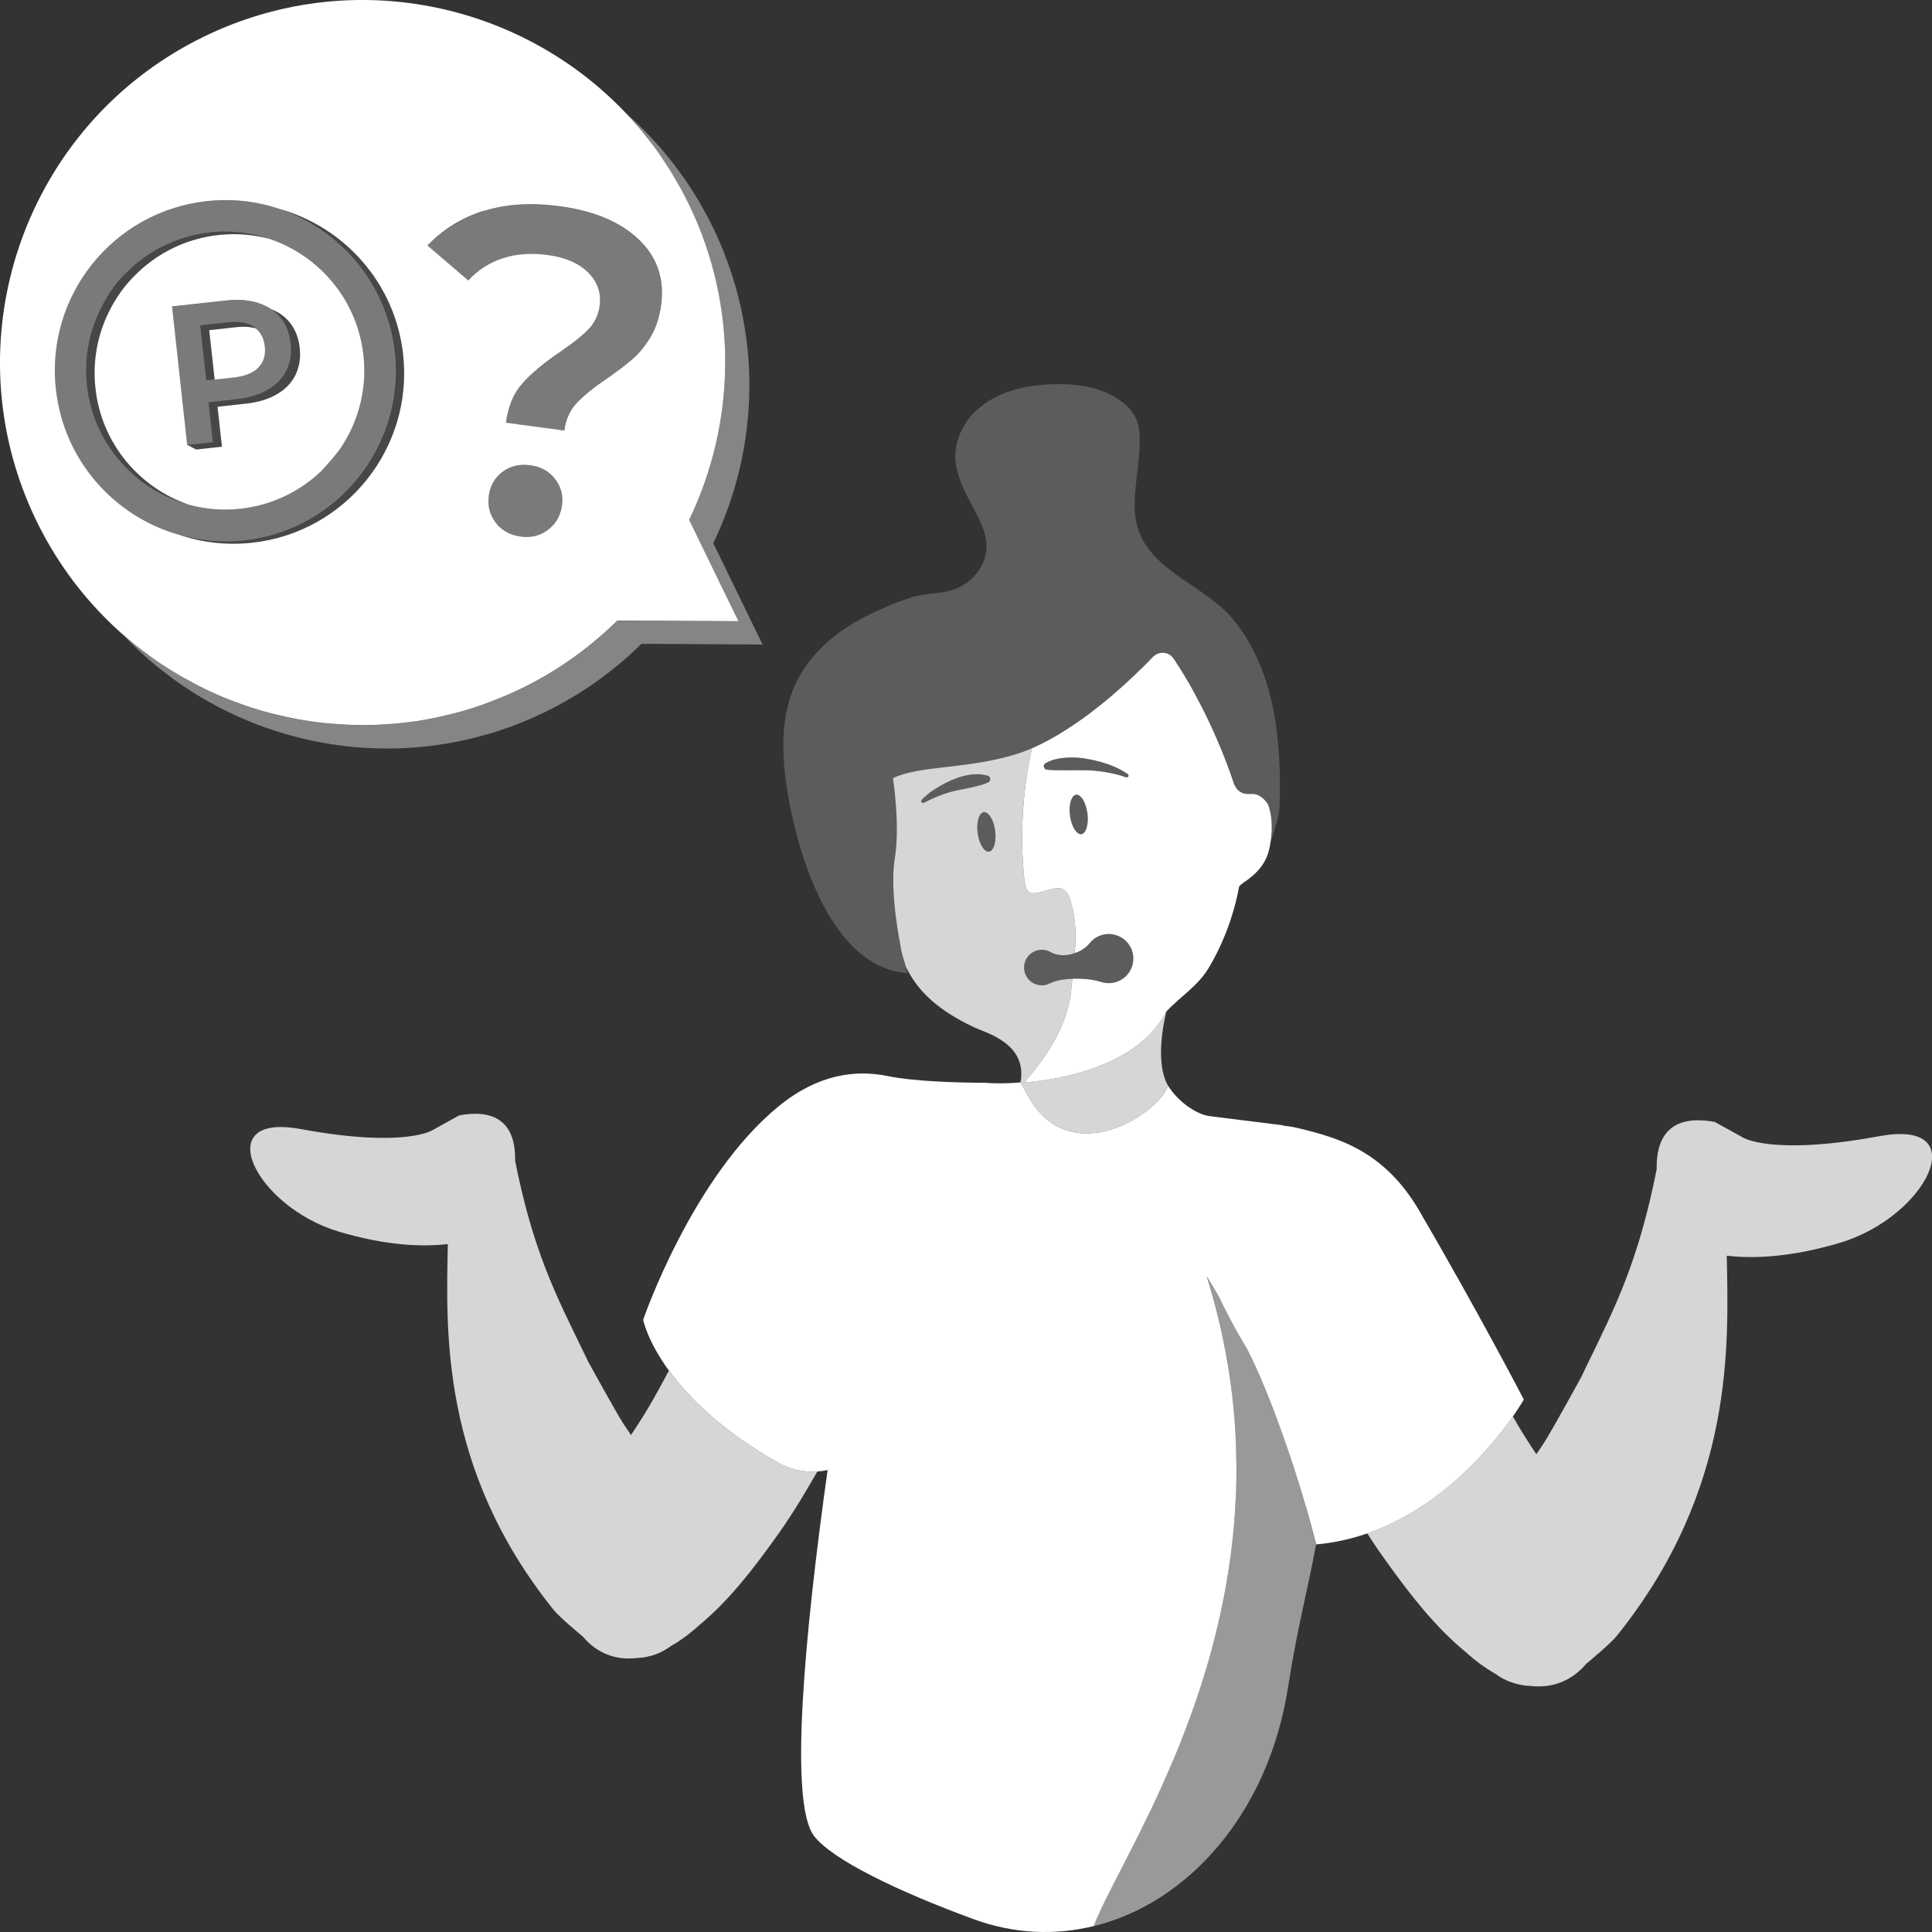 <svg viewBox="0 0 300 300" xmlns="http://www.w3.org/2000/svg"><rect x="0" y="0" width="300" height="300" fill="#333333" stroke="none"/><g fill="#fff"><path d="m 202.78 233.95 c -1.17 -4.03 -2.54 -8.24 -3.97 -12.18 -1.41 -3.89 -2.88 -7.51 -4.27 -10.46 -.25 -.54 -.51 -1.06 -.75 -1.55 -.06 -.1 -.12 -.2 -.18 -.3 -.86 -1.45 -1.69 -2.91 -2.48 -4.38 -.64 -1.2 -1.26 -2.41 -1.81 -3.62 -1.2 -2.09 -1.95 -3.28 -1.95 -3.28 1.21 3.88 2.16 7.68 2.87 11.42 .08 .44 .16 .88 .24 1.32 .05 .3 .11 .61 .16 .91 .02 .11 .03 .23 .05 .34 .22 1.37 .42 2.72 .58 4.07 .03 .22 .05 .43 .07 .64 .14 1.24 .26 2.47 .36 3.69 .01 .06 .01 .12 .01 .18 .1 1.37 .18 2.73 .22 4.07 .01 .15 .01 .3 .01 .45 .04 1.25 .05 2.49 .04 3.71 0 .26 -.01 .52 -.02 .78 -.03 1.8 -.1 3.57 -.22 5.32 -.02 .21 -.03 .42 -.05 .63 -.28 3.78 -.77 7.43 -1.41 10.96 -.01 .06 -.02 .12 -.03 .18 -.1 .56 -.21 1.12 -.32 1.67 -.02 .11 -.05 .21 -.07 .32 -.23 1.12 -.47 2.22 -.72 3.31 -.02 .08 -.04 .17 -.06 .25 -.54 2.3 -1.14 4.53 -1.79 6.7 -.01 .03 -.02 .05 -.02 .08 -.66 2.22 -1.37 4.37 -2.11 6.45 -.07 .21 -.15 .41 -.22 .62 -.12 .32 -.23 .64 -.35 .95 -.04 .12 -.09 .23 -.13 .35 -.15 .4 -.3 .79 -.45 1.19 -.02 .06 -.05 .12 -.07 .18 -.37 .95 -.74 1.89 -1.11 2.8 -.11 .27 -.22 .53 -.33 .79 -.09 .22 -.18 .45 -.28 .67 -.03 .08 -.07 .16 -.1 .24 -.17 .4 -.34 .79 -.5 1.19 -.01 .01 -.01 .02 -.02 .03 -.4 .93 -.8 1.83 -1.2 2.72 -.01 .03 -.03 .06 -.04 .09 -.39 .87 -.78 1.71 -1.17 2.54 -.1 .21 -.19 .41 -.29 .61 -.11 .22 -.21 .44 -.31 .66 -.56 1.17 -1.11 2.3 -1.66 3.39 -.04 .08 -.08 .16 -.12 .24 -3.09 6.19 -5.77 11 -7 14.21 14.72 -3.6 27.08 -17.57 30.16 -36.87 .05 -.29 .09 -.58 .14 -.87 1.49 -9.35 2.98 -14.52 4.24 -21.52 -.47 -1.88 -1 -3.85 -1.59 -5.87 z" opacity=".5"/><path d="m 236.62 217.32 s -.58 1.02 -1.7 2.63 c -3.25 4.63 -11.04 14.16 -22.62 18.16 -2.47 .85 -5.11 1.46 -7.93 1.71 -.47 -1.88 -1 -3.85 -1.59 -5.87 -1.17 -4.03 -2.54 -8.24 -3.97 -12.17 -1.4 -3.89 -2.87 -7.52 -4.26 -10.47 -.26 -.54 -.51 -1.06 -.76 -1.55 -.06 -.1 -.11 -.2 -.17 -.3 -.86 -1.45 -1.7 -2.91 -2.48 -4.38 -.64 -1.2 -1.26 -2.41 -1.81 -3.62 -.6 -1.04 -1.09 -1.86 -1.43 -2.42 s -.53 -.86 -.53 -.86 c 1.22 3.88 2.16 7.68 2.87 11.42 .09 .44 .16 .88 .24 1.32 .05 .3 .11 .6 .16 .91 .02 .11 .04 .22 .06 .33 .22 1.37 .41 2.73 .58 4.07 .02 .22 .04 .43 .07 .64 .14 1.24 .26 2.47 .36 3.69 0 .06 0 .12 .01 .18 .1 1.37 .17 2.73 .22 4.07 0 .16 .01 .31 .01 .46 .04 1.25 .05 2.49 .04 3.71 0 .26 -.01 .52 -.01 .78 -.03 1.79 -.11 3.57 -.23 5.32 -.01 .21 -.03 .42 -.05 .63 -.28 3.77 -.77 7.43 -1.41 10.96 l -.03 .18 c -.1 .56 -.21 1.12 -.32 1.67 -.02 .11 -.04 .21 -.07 .32 -.22 1.11 -.46 2.22 -.72 3.31 -.02 .08 -.04 .16 -.06 .24 -.54 2.3 -1.14 4.54 -1.78 6.71 -.01 .02 -.02 .05 -.03 .08 -.66 2.21 -1.37 4.37 -2.11 6.45 -.08 .2 -.15 .4 -.22 .61 -.12 .32 -.23 .64 -.35 .95 -.04 .12 -.09 .23 -.13 .35 -.15 .4 -.3 .8 -.45 1.19 -.02 .06 -.05 .12 -.07 .18 -.36 .95 -.73 1.89 -1.11 2.8 -.11 .27 -.22 .53 -.32 .79 -.1 .22 -.19 .45 -.28 .67 -.03 .08 -.07 .15 -.1 .23 -.17 .4 -.34 .8 -.51 1.19 0 .01 -.01 .02 -.01 .03 -.4 .93 -.8 1.84 -1.2 2.72 -.01 .03 -.03 .06 -.04 .09 -.39 .87 -.78 1.72 -1.17 2.54 -.1 .21 -.2 .41 -.29 .62 -.11 .22 -.21 .44 -.32 .66 -.56 1.17 -1.11 2.29 -1.65 3.38 l -.12 .24 c -3.09 6.18 -5.77 11 -7 14.21 -5.99 1.47 -12.36 1.23 -18.67 -1.08 -11.81 -4.33 -21.99 -9.27 -24.76 -12.92 -3.9 -5.13 -1.5 -31.01 2.11 -56.81 -.51 .11 -1.02 .18 -1.52 .22 -.26 .02 -.52 .03 -.78 .03 h -.01 c -.71 .01 -1.42 -.06 -2.13 -.2 -.08 -.02 -.17 -.03 -.25 -.05 -.16 -.03 -.32 -.08 -.48 -.12 -.15 -.04 -.29 -.08 -.43 -.13 -.14 -.04 -.27 -.09 -.41 -.14 -.18 -.07 -.36 -.14 -.54 -.22 -.11 -.04 -.22 -.09 -.32 -.13 -.29 -.14 -.58 -.28 -.87 -.45 -.57 -.32 -1.12 -.64 -1.66 -.96 -.16 -.1 -.32 -.2 -.48 -.3 -.36 -.22 -.73 -.44 -1.08 -.67 -.19 -.12 -.38 -.25 -.57 -.37 -.31 -.2 -.61 -.4 -.9 -.59 -.21 -.14 -.4 -.28 -.6 -.41 -.27 -.19 -.54 -.37 -.8 -.56 -.19 -.14 -.38 -.28 -.58 -.42 -.24 -.18 -.49 -.36 -.73 -.54 -.19 -.15 -.37 -.29 -.56 -.43 -.23 -.18 -.45 -.36 -.67 -.53 -.18 -.15 -.36 -.29 -.54 -.44 -.21 -.17 -.42 -.34 -.62 -.51 -.17 -.15 -.34 -.29 -.51 -.44 -.19 -.17 -.39 -.34 -.58 -.51 -.16 -.14 -.32 -.29 -.47 -.43 -.19 -.17 -.36 -.33 -.54 -.5 -.15 -.14 -.3 -.29 -.45 -.43 -.17 -.16 -.33 -.33 -.5 -.49 -.14 -.14 -.28 -.28 -.41 -.42 -.16 -.16 -.31 -.33 -.46 -.49 -.13 -.13 -.26 -.27 -.39 -.41 -.15 -.16 -.29 -.32 -.43 -.48 -.12 -.13 -.24 -.26 -.35 -.39 -.14 -.17 -.28 -.33 -.41 -.49 -.11 -.12 -.21 -.25 -.32 -.37 -.13 -.17 -.27 -.34 -.4 -.51 -.08 -.1 -.17 -.22 -.26 -.32 -.19 -.25 -.38 -.5 -.56 -.75 -.01 -.01 -.02 -.03 -.04 -.05 -3.4 -4.66 -4.03 -7.94 -4.03 -7.94 s 7.59 -22.17 21.03 -33.14 c 6.11 -4.99 11.91 -5.74 17.05 -4.68 3.62 .75 9.97 1.01 14.88 1.02 1.59 .12 3.5 .15 5.64 -.06 l .15 .25 .38 .64 c 1.26 2.74 2.87 4.54 4.63 5.64 7.07 4.37 16.72 -2.59 17.74 -6.01 1.62 2.56 4.52 4.53 6.59 4.74 l 11.31 1.41 .02 .06 c .74 .07 1.48 .18 2.22 .36 6.22 1.5 13.42 3.47 18.92 12.92 9.35 16.06 16.19 29.24 16.19 29.24 z"/><path d="m 126.21 228.52 h -.02 c -.71 .01 -1.42 -.06 -2.13 -.2 -.08 -.02 -.17 -.03 -.25 -.05 -.16 -.04 -.32 -.08 -.48 -.13 -.14 -.04 -.29 -.08 -.43 -.13 -.14 -.04 -.27 -.09 -.41 -.14 -.18 -.07 -.36 -.14 -.55 -.22 -.11 -.05 -.21 -.09 -.32 -.14 -.29 -.14 -.58 -.28 -.87 -.44 -.57 -.32 -1.12 -.64 -1.65 -.96 -.17 -.1 -.32 -.2 -.49 -.3 -.36 -.22 -.73 -.44 -1.08 -.67 -.2 -.13 -.38 -.25 -.58 -.38 -.3 -.2 -.61 -.39 -.9 -.59 -.2 -.14 -.4 -.27 -.59 -.41 -.27 -.19 -.54 -.37 -.8 -.56 -.2 -.14 -.39 -.28 -.58 -.42 -.25 -.18 -.5 -.36 -.74 -.54 -.19 -.14 -.37 -.28 -.56 -.43 -.23 -.18 -.45 -.35 -.67 -.53 -.18 -.15 -.36 -.29 -.54 -.44 -.21 -.17 -.42 -.35 -.62 -.52 -.17 -.14 -.34 -.29 -.51 -.43 -.2 -.17 -.39 -.34 -.58 -.51 -.16 -.14 -.32 -.29 -.48 -.43 -.18 -.17 -.36 -.34 -.54 -.5 -.15 -.14 -.3 -.28 -.44 -.43 -.17 -.17 -.34 -.33 -.5 -.5 -.14 -.14 -.28 -.28 -.42 -.42 -.16 -.16 -.31 -.33 -.46 -.49 -.13 -.14 -.26 -.27 -.38 -.41 -.15 -.16 -.29 -.32 -.44 -.48 -.12 -.13 -.24 -.26 -.35 -.39 -.14 -.16 -.27 -.32 -.41 -.48 -.11 -.13 -.21 -.25 -.32 -.38 -.14 -.17 -.27 -.34 -.4 -.5 -.09 -.11 -.18 -.22 -.26 -.33 -.19 -.25 -.38 -.5 -.56 -.74 -.01 -.02 -.03 -.03 -.04 -.05 l -.82 1.53 c -.98 1.8 -1.97 3.61 -3.05 5.34 -.65 1.05 -1.32 2.09 -2.01 3.11 -.4 -.59 -.8 -1.17 -1.19 -1.77 -1.11 -1.71 -5.48 -9.67 -5.48 -9.67 l -.84 -1.74 c -4.26 -8.76 -7.75 -15.62 -10.48 -29.4 .12 -6.84 -4.14 -7.9 -8.69 -7.05 l -4.1 2.27 s -4.22 2.85 -20.51 -.15 c -14.29 -2.64 -7.05 12.06 5.93 15.93 7.27 2.17 12.87 2.39 16.92 1.93 -.25 13.2 -1.26 34.8 16.42 56.79 .93 1.16 4.08 3.77 4.56 4.17 2.03 2.43 4.95 3.75 8.43 3.31 .11 -.01 .22 0 .33 -.01 1.8 -.15 3.45 -.77 4.9 -1.84 1.41 -.8 2.86 -1.85 4.36 -3.21 4.49 -3.69 8.29 -8.56 11.86 -13.56 1.81 -2.48 3.47 -5.11 5.05 -7.81 .52 -.87 1 -1.71 1.48 -2.54 -.26 .02 -.52 .03 -.78 .04 z" opacity=".8"/><path d="m 291.86 176.42 c -16.93 3.12 -21.32 .16 -21.32 .16 l -4.26 -2.36 c -4.72 -.89 -9.16 .21 -9.03 7.33 -2.83 14.33 -6.46 21.46 -10.89 30.56 l -.87 1.81 s -4.54 8.27 -5.69 10.05 c -.4 .63 -.82 1.23 -1.24 1.84 -.71 -1.07 -1.41 -2.14 -2.09 -3.24 -.54 -.86 -1.05 -1.74 -1.55 -2.63 -3.24 4.64 -11.04 14.16 -22.61 18.16 .94 1.48 1.91 2.93 2.94 4.33 3.71 5.2 7.66 10.26 12.33 14.09 1.55 1.41 3.07 2.5 4.53 3.33 1.5 1.12 3.23 1.76 5.1 1.92 .12 .01 .23 0 .34 .01 3.62 .46 6.66 -.91 8.77 -3.44 .5 -.41 3.77 -3.13 4.74 -4.33 18.37 -22.85 17.33 -45.3 17.07 -59.02 4.21 .48 10.03 .24 17.58 -2.01 13.5 -4.03 21.02 -19.3 6.17 -16.56 z" opacity=".8"/><path d="m 84.69 110.53 c 5.68 -2.76 10.66 -6.36 14.92 -10.56 l 18.8 .11 -7.65 -15.73 c 7.2 -14.97 7.76 -32.96 -.07 -49.06 -3.41 -7.01 -8.09 -13 -13.62 -17.82 .03 .03 .06 .06 .08 .09 .22 .24 .44 .48 .66 .72 .34 .38 .68 .75 1.02 1.14 .23 .27 .46 .54 .69 .81 .34 .4 .67 .82 .99 1.23 .19 .24 .39 .49 .58 .73 .49 .65 .97 1.3 1.44 1.97 .12 .17 .23 .35 .35 .53 .36 .54 .72 1.08 1.07 1.64 .16 .25 .31 .5 .46 .75 .32 .52 .62 1.05 .92 1.58 .13 .24 .27 .47 .4 .71 .42 .76 .82 1.54 1.2 2.32 7.83 16.1 7.28 34.09 .07 49.06 l 7.65 15.73 -18.8 -.11 c -4.26 4.2 -9.24 7.8 -14.92 10.56 -.79 .38 -1.58 .74 -2.37 1.08 -.24 .1 -.47 .2 -.71 .3 -.59 .25 -1.18 .48 -1.78 .7 -.24 .09 -.47 .18 -.71 .27 -.8 .29 -1.61 .57 -2.42 .82 -.01 0 -.02 .01 -.03 .01 -.8 .25 -1.6 .47 -2.41 .68 -.24 .06 -.49 .12 -.73 .18 -.6 .15 -1.21 .29 -1.81 .42 -.24 .05 -.49 .11 -.73 .15 -.82 .16 -1.63 .31 -2.45 .44 -.02 0 -.05 .01 -.07 .01 -.8 .12 -1.59 .22 -2.39 .3 -.25 .03 -.5 .05 -.75 .07 -.6 .06 -1.21 .1 -1.81 .14 -.25 .02 -.49 .03 -.74 .04 -.82 .04 -1.63 .07 -2.45 .07 -.05 0 -.09 0 -.13 0 -.77 0 -1.55 -.02 -2.32 -.05 -.25 -.01 -.5 -.03 -.76 -.04 -.59 -.03 -1.19 -.07 -1.78 -.12 -.25 -.02 -.49 -.04 -.74 -.06 -.8 -.08 -1.6 -.17 -2.4 -.28 -.06 -.01 -.12 -.02 -.18 -.03 -.74 -.11 -1.48 -.23 -2.22 -.37 -.25 -.05 -.5 -.1 -.75 -.15 -.57 -.12 -1.15 -.24 -1.72 -.37 -.24 -.06 -.49 -.11 -.73 -.17 -.78 -.19 -1.55 -.4 -2.32 -.62 -.08 -.02 -.15 -.05 -.23 -.07 -.7 -.21 -1.39 -.43 -2.08 -.66 -.25 -.08 -.49 -.17 -.74 -.26 -.54 -.19 -1.08 -.39 -1.62 -.6 -.24 -.09 -.48 -.18 -.72 -.28 -.74 -.3 -1.47 -.61 -2.19 -.94 -.08 -.04 -.17 -.08 -.25 -.12 -.65 -.3 -1.3 -.61 -1.93 -.94 -.24 -.12 -.47 -.25 -.71 -.37 -.51 -.27 -1.01 -.54 -1.51 -.83 -.23 -.13 -.45 -.25 -.68 -.38 -.69 -.4 -1.37 -.81 -2.04 -1.25 -.09 -.06 -.18 -.12 -.27 -.18 -.59 -.39 -1.18 -.78 -1.76 -1.19 -.22 -.16 -.44 -.32 -.66 -.47 -.47 -.34 -.93 -.69 -1.38 -1.04 -.21 -.16 -.41 -.32 -.62 -.48 -.62 -.5 -1.24 -1 -1.84 -1.53 16.45 17.28 42.79 22.78 65.39 11.79 z" opacity=".4"/><path d="m 33.93 36.49 c -4.89 .54 -9.23 2.67 -12.53 5.83 -.1 .1 -.2 .19 -.3 .29 -.56 .54 -1.16 1.19 -1.77 1.96 -.64 .81 -1.16 1.6 -1.57 2.3 h -.04 c .01 .01 .02 .01 .02 .02 -2.33 3.9 -3.46 8.55 -2.92 13.4 .47 4.31 2.18 8.18 4.74 11.3 s 5.96 5.49 9.81 6.8 c 2.52 .68 5.21 .91 7.96 .61 4.8 -.53 9.07 -2.6 12.35 -5.66 s .01 -.01 .02 -.02 c .16 -.15 .31 -.29 .46 -.44 l -.02 -.02 c .83 -.88 2.57 -2.81 3.36 -4.24 2.34 -3.9 3.47 -8.56 2.94 -13.42 -.47 -4.31 -2.18 -8.18 -4.74 -11.3 s -5.96 -5.49 -9.81 -6.8 -.01 0 -.01 0 c -2.52 -.68 -5.2 -.91 -7.95 -.61 z m 6.19 10.57 c .74 .24 1.41 .56 2 .95 1.17 .47 2.13 1.15 2.87 2.06 .86 1.07 1.38 2.39 1.55 3.96 .17 1.56 -.05 2.95 -.66 4.19 s -1.57 2.24 -2.89 3 c -1.31 .77 -2.9 1.25 -4.77 1.45 l -4.44 .49 .68 6.2 -3.99 .44 -1.4 -.72 -2.35 -21.5 8.43 -.92 c 1.86 -.2 3.52 -.07 4.97 .39 z"/><path d="m 40.12 57.07 c .82 -.84 1.16 -1.94 1 -3.31 -.13 -1.22 -.62 -2.13 -1.41 -2.77 -.83 -.24 -1.8 -.32 -2.97 -.19 l -4.25 .47 .84 7.67 2.95 -.32 c 1.74 -.19 3.02 -.7 3.84 -1.54 z"/><path d="m 23.14 101.79 c .22 .16 .44 .32 .66 .47 .58 .41 1.16 .81 1.76 1.19 l .27 .18 c .67 .43 1.35 .84 2.04 1.25 .22 .13 .45 .26 .68 .38 .5 .28 1 .56 1.51 .83 .24 .12 .47 .25 .71 .37 .64 .33 1.28 .64 1.93 .94 .08 .04 .17 .08 .25 .12 .73 .33 1.46 .64 2.19 .94 .24 .1 .48 .19 .72 .28 .54 .21 1.08 .41 1.62 .6 .25 .09 .49 .18 .74 .26 .69 .23 1.38 .46 2.08 .66 .08 .02 .15 .05 .23 .07 .77 .22 1.54 .43 2.32 .62 .24 .06 .49 .12 .73 .17 .57 .13 1.14 .26 1.72 .37 l .75 .15 c .74 .14 1.48 .26 2.22 .37 l .18 .03 c .8 .11 1.6 .2 2.4 .28 .25 .02 .49 .04 .74 .06 .59 .05 1.18 .09 1.78 .12 .25 .01 .5 .03 .76 .04 .77 .03 1.54 .05 2.32 .05 h .13 c .81 0 1.63 -.03 2.45 -.07 .25 -.01 .49 -.03 .74 -.04 .6 -.04 1.21 -.08 1.81 -.14 .25 -.02 .5 -.05 .75 -.07 .8 -.09 1.6 -.18 2.39 -.3 .03 0 .05 -.01 .07 -.01 .82 -.13 1.64 -.27 2.45 -.44 .24 -.05 .49 -.1 .73 -.15 .6 -.13 1.21 -.27 1.81 -.42 .24 -.06 .49 -.12 .73 -.18 .8 -.21 1.61 -.43 2.41 -.68 .01 0 .02 -.01 .03 -.01 .81 -.25 1.62 -.53 2.42 -.82 .24 -.09 .47 -.18 .71 -.27 .6 -.22 1.19 -.46 1.78 -.7 .24 -.1 .47 -.2 .71 -.3 .8 -.34 1.59 -.7 2.37 -1.08 5.68 -2.76 10.66 -6.36 14.92 -10.56 l 18.8 .11 -7.65 -15.73 c 7.2 -14.97 7.76 -32.96 -.07 -49.06 -.38 -.79 -.79 -1.56 -1.2 -2.32 -.13 -.24 -.26 -.47 -.4 -.71 -.3 -.53 -.61 -1.06 -.92 -1.58 -.15 -.25 -.31 -.5 -.46 -.75 -.35 -.55 -.71 -1.1 -1.07 -1.64 -.12 -.17 -.23 -.35 -.35 -.53 -.47 -.67 -.95 -1.33 -1.44 -1.97 -.19 -.25 -.38 -.49 -.58 -.73 -.33 -.42 -.66 -.83 -.99 -1.23 -.23 -.27 -.45 -.54 -.69 -.81 -.33 -.39 -.67 -.76 -1.02 -1.14 -.22 -.24 -.44 -.49 -.66 -.72 -16.45 -17.33 -42.84 -22.87 -65.48 -11.86 -27.95 13.6 -39.6 47.29 -26 75.24 3.78 7.78 9.12 14.28 15.46 19.34 .2 .16 .41 .32 .62 .48 .46 .35 .92 .7 1.38 1.04 z m 64.11 -23.29 c -.21 1.57 -.92 2.82 -2.13 3.75 s -2.63 1.29 -4.25 1.07 c -1.67 -.22 -2.96 -.94 -3.89 -2.15 s -1.29 -2.61 -1.08 -4.18 .92 -2.81 2.13 -3.72 c 1.21 -.9 2.65 -1.25 4.32 -1.02 1.62 .22 2.9 .92 3.82 2.11 .93 1.19 1.3 2.57 1.09 4.14 z m -12.09 -45.75 c 3.44 -1.07 7.34 -1.31 11.73 -.73 5.33 .71 9.43 2.43 12.29 5.16 s 4.02 6.12 3.48 10.16 c -.26 1.95 -.81 3.62 -1.65 5.01 s -1.78 2.54 -2.82 3.44 -2.39 1.92 -4.04 3.06 c -2.03 1.38 -3.56 2.63 -4.61 3.75 s -1.68 2.54 -1.91 4.25 l -9.07 -1.21 c .34 -2.57 1.21 -4.62 2.6 -6.16 s 3.34 -3.16 5.84 -4.86 c 1.92 -1.3 3.37 -2.45 4.35 -3.46 s 1.57 -2.23 1.76 -3.66 c .27 -2 -.33 -3.73 -1.78 -5.18 -1.46 -1.45 -3.54 -2.36 -6.25 -2.72 -5.14 -.68 -9.27 .64 -12.37 3.95 l -6.33 -5.42 c 2.42 -2.54 5.35 -4.34 8.79 -5.41 z m -66.49 27.68 c -1.59 -14.53 8.91 -27.61 23.44 -29.2 3.91 -.43 7.71 .02 11.22 1.19 .01 0 .01 0 .01 .01 10.14 2.81 18.05 11.56 19.26 22.64 1.59 14.53 -8.91 27.61 -23.44 29.2 -3.91 .43 -7.71 -.02 -11.21 -1.19 .17 .05 .35 .09 .52 .14 .03 .01 .06 .02 .08 .02 .11 .03 .21 .05 .32 .08 -.11 -.03 -.22 -.05 -.32 -.08 -.03 -.01 -.06 -.01 -.08 -.02 -.18 -.04 -.35 -.09 -.52 -.14 -10.14 -2.81 -18.06 -11.55 -19.27 -22.65 z"/><path d="m 85.07 39.62 c 2.71 .36 4.8 1.27 6.25 2.72 s 2.05 3.18 1.78 5.18 c -.19 1.43 -.78 2.65 -1.76 3.66 s -2.43 2.16 -4.35 3.46 c -2.5 1.7 -4.45 3.32 -5.84 4.86 s -2.26 3.59 -2.6 6.16 l 9.07 1.21 c .23 -1.71 .86 -3.13 1.91 -4.25 s 2.58 -2.37 4.61 -3.75 c 1.65 -1.14 3 -2.16 4.04 -3.06 s 1.98 -2.05 2.82 -3.44 1.39 -3.06 1.65 -5.01 c .54 -4.05 -.62 -7.43 -3.48 -10.16 s -6.96 -4.45 -12.29 -5.16 c -4.38 -.58 -8.29 -.34 -11.73 .73 s -6.37 2.87 -8.79 5.41 l 6.33 5.42 c 3.11 -3.32 7.23 -4.64 12.37 -3.95 z" opacity=".35"/><path d="m 82.34 72.26 c -1.67 -.22 -3.1 .12 -4.32 1.02 -1.21 .91 -1.92 2.14 -2.13 3.72 -.21 1.57 .15 2.96 1.08 4.18 .93 1.21 2.23 1.93 3.89 2.15 1.62 .22 3.04 -.14 4.25 -1.07 s 1.93 -2.18 2.13 -3.75 c .21 -1.57 -.16 -2.95 -1.09 -4.14 s -2.21 -1.89 -3.82 -2.11 z" opacity=".35"/><path d="m 36.74 50.79 c 1.17 -.13 2.14 -.05 2.97 .19 -.1 -.08 -.18 -.17 -.29 -.24 -.98 -.64 -2.34 -.86 -4.08 -.67 l -4.25 .47 .93 8.54 1.31 -.14 -.84 -7.67 s 4.25 -.47 4.25 -.47 z" opacity=".1"/><path d="m 43.59 49.36 c .86 1.07 1.38 2.39 1.55 3.96 .17 1.56 -.05 2.95 -.66 4.19 s -1.57 2.24 -2.89 3 c -1.32 .77 -2.9 1.25 -4.77 1.45 l -4.44 .49 .68 6.2 -3.99 .44 1.4 .72 3.99 -.44 -.68 -6.2 4.44 -.49 c 1.86 -.2 3.45 -.69 4.77 -1.45 1.32 -.77 2.28 -1.77 2.89 -3 .61 -1.24 .83 -2.63 .66 -4.19 -.17 -1.58 -.69 -2.9 -1.55 -3.96 -.74 -.91 -1.71 -1.59 -2.87 -2.06 .56 .38 1.05 .82 1.47 1.34 z" opacity=".1"/><path d="m 45.14 53.32 c -.17 -1.58 -.69 -2.9 -1.55 -3.96 -.42 -.52 -.91 -.96 -1.47 -1.34 -.59 -.4 -1.25 -.72 -2 -.95 -1.45 -.46 -3.11 -.59 -4.97 -.39 l -8.43 .92 2.35 21.5 3.99 -.44 -.68 -6.2 4.44 -.49 c 1.86 -.2 3.45 -.69 4.77 -1.45 1.32 -.77 2.28 -1.77 2.89 -3 .61 -1.24 .83 -2.63 .66 -4.19 z m -13.12 5.75 l -.93 -8.54 4.25 -.47 c 1.74 -.19 3.1 .03 4.08 .67 .11 .07 .19 .16 .29 .24 .79 .64 1.27 1.55 1.41 2.77 .15 1.37 -.19 2.48 -1 3.31 -.82 .84 -2.1 1.35 -3.84 1.54 l -2.95 .32 -1.31 .14 z" opacity=".35"/><path d="m 44.18 32.71 c .02 .01 .03 .01 .05 .02 .57 .21 1.13 .44 1.68 .69 .01 0 .01 .01 .02 .01 .02 .01 .03 .01 .05 .02 .2 .09 .4 .2 .6 .3 .34 .17 .68 .33 1.01 .5 .02 .01 .05 .03 .07 .04 .35 .19 .69 .4 1.03 .61 .17 .1 .34 .19 .51 .3 .01 0 .01 .01 .02 .01 .02 .01 .04 .02 .05 .03 .11 .07 .22 .15 .33 .23 .38 .25 .77 .51 1.13 .78 .02 .02 .05 .04 .07 .05 .03 .02 .05 .04 .08 .06 .21 .16 .41 .31 .61 .47 0 0 .01 0 .01 .01 l .69 .57 .06 .06 c .13 .11 .26 .23 .38 .34 .08 .07 .16 .14 .24 .21 .01 .01 .03 .02 .04 .04 .01 .01 .01 .01 .02 .01 .1 .09 .19 .18 .28 .27 .12 .11 .24 .22 .36 .34 l .01 .01 .04 .04 c .17 .17 .34 .34 .51 .52 l .06 .06 .08 .08 c .2 .21 .4 .43 .59 .65 0 .01 .01 .01 .01 .02 l .02 .02 c .06 .06 .11 .13 .17 .19 .12 .14 .25 .28 .36 .43 .03 .03 .05 .06 .07 .09 .01 .01 .01 .02 .02 .02 .36 .44 .71 .9 1.05 1.36 .03 .05 .07 .09 .1 .14 .33 .47 .64 .94 .94 1.43 .03 .04 .05 .09 .08 .13 .01 .01 .01 .02 .02 .02 .03 .04 .05 .09 .08 .14 .11 .19 .22 .37 .33 .56 .01 .01 .01 .02 .02 .03 0 .01 .01 .01 .01 .02 .05 .09 .1 .18 .15 .27 .09 .16 .18 .32 .26 .48 .03 .06 .06 .11 .09 .17 .06 .11 .11 .23 .17 .34 .05 .11 .11 .22 .16 .33 .01 .02 .02 .04 .03 .06 s .02 .03 .03 .05 c .1 .21 .19 .42 .28 .63 .02 .05 .04 .1 .07 .15 0 .01 .01 .02 .01 .02 .02 .05 .04 .1 .06 .15 .08 .19 .16 .38 .23 .57 .01 .03 .03 .07 .04 .1 .02 .05 .04 .11 .06 .16 .04 .11 .08 .21 .12 .32 .06 .16 .12 .32 .18 .48 .02 .06 .04 .11 .06 .17 .08 .23 .15 .45 .22 .68 .02 .06 .04 .13 .06 .19 .03 .1 .06 .2 .09 .3 .05 .17 .1 .35 .15 .52 .01 .05 .02 .09 .03 .14 v .01 c .01 .02 .01 .05 .02 .07 .05 .21 .11 .43 .16 .65 .02 .07 .03 .14 .05 .21 .04 .16 .07 .32 .1 .48 .03 .12 .05 .25 .08 .37 0 .01 0 .02 .01 .03 0 .02 .01 .04 .01 .06 .05 .26 .09 .52 .13 .78 .01 .08 .02 .15 .03 .23 .04 .29 .08 .58 .11 .88 .12 1.14 .18 2.26 .16 3.37 -.01 .44 -.03 .89 -.06 1.33 -.03 .38 -.08 .75 -.12 1.12 -.03 .28 -.05 .57 -.09 .85 -.06 .43 -.14 .86 -.22 1.29 -.04 .22 -.1 .43 -.14 .65 -.05 .21 -.09 .42 -.14 .62 -2.59 10.48 -11.49 18.74 -22.83 19.98 -.12 .01 -.23 .02 -.35 .03 -.1 .01 -.21 .02 -.31 .03 -.02 0 -.04 0 -.05 0 -.06 .01 -.12 .01 -.18 .01 -.14 .01 -.28 .02 -.43 .03 -.07 0 -.15 .01 -.22 .01 -.02 0 -.04 0 -.06 0 -.12 .01 -.25 .01 -.37 .02 -.04 0 -.07 0 -.11 0 -.07 0 -.13 0 -.2 .01 -.11 0 -.23 .01 -.34 .01 h -.32 c -.07 0 -.13 0 -.2 0 h -.13 c -.05 0 -.11 0 -.16 0 -.06 0 -.12 0 -.17 0 -.06 0 -.11 0 -.17 -.01 -.05 0 -.09 0 -.14 0 -.12 0 -.23 -.01 -.35 -.02 -.04 0 -.08 0 -.12 -.01 -.06 0 -.11 -.01 -.17 -.01 -.05 0 -.1 -.01 -.15 -.01 -.07 -.01 -.14 -.01 -.21 -.02 -.03 0 -.05 0 -.08 -.01 -.07 -.01 -.13 -.01 -.2 -.02 -.12 -.01 -.25 -.02 -.37 -.04 -.01 0 -.01 0 -.02 0 -.08 -.01 -.16 -.02 -.24 -.03 -.13 -.01 -.26 -.03 -.38 -.05 -.05 -.01 -.1 -.01 -.15 -.02 -.03 0 -.06 -.01 -.09 -.01 -.13 -.02 -.26 -.04 -.4 -.06 -.07 -.01 -.15 -.02 -.22 -.03 -.14 -.02 -.27 -.04 -.41 -.07 -.07 -.01 -.13 -.03 -.2 -.04 -.09 -.02 -.17 -.03 -.26 -.05 -.06 -.01 -.11 -.02 -.16 -.03 -.06 -.01 -.12 -.02 -.17 -.04 -.15 -.03 -.3 -.06 -.45 -.1 -.04 -.01 -.07 -.02 -.11 -.03 -.01 0 -.02 -.01 -.03 -.01 -.05 -.01 -.1 -.03 -.16 -.04 -.11 -.03 -.22 -.05 -.32 -.08 -.03 -.01 -.06 -.02 -.08 -.02 -.17 -.04 -.35 -.09 -.52 -.14 3.5 1.17 7.31 1.61 11.21 1.19 14.53 -1.59 25.03 -14.68 23.44 -29.2 -1.21 -11.09 -9.12 -19.83 -19.26 -22.64 .25 .09 .51 .18 .76 .27 .03 .01 .06 .02 .08 .03 z" opacity=".1"/><path d="m 28.46 83.21 c .03 .01 .05 .02 .08 .02 .11 .03 .21 .05 .32 .08 .05 .01 .1 .03 .16 .04 .01 0 .02 .01 .03 .01 .04 .01 .07 .02 .1 .02 .15 .03 .3 .07 .45 .1 .06 .01 .12 .03 .17 .04 .06 .01 .11 .02 .17 .03 .09 .02 .17 .03 .26 .05 l .2 .04 c .14 .02 .27 .05 .41 .07 .07 .01 .15 .02 .22 .03 .13 .02 .26 .04 .4 .06 .03 0 .06 .01 .09 .01 .05 .01 .1 .01 .15 .02 .13 .02 .25 .03 .38 .05 .08 .01 .16 .02 .24 .03 h .02 c .12 .01 .25 .02 .37 .04 .07 .01 .13 .01 .2 .02 .03 0 .05 0 .08 .01 .07 .01 .14 .01 .21 .02 .05 0 .1 .01 .15 .01 .06 0 .11 .01 .17 .01 .04 0 .08 .01 .12 .01 .12 .01 .23 .01 .35 .02 .05 0 .09 0 .14 .01 .06 0 .11 0 .17 .01 h .18 .16 .13 .52 c .12 0 .23 0 .35 -.01 .07 0 .13 0 .2 -.01 h .11 c .12 0 .25 -.01 .37 -.02 h .06 c .07 0 .15 -.01 .22 -.01 .14 -.01 .28 -.02 .43 -.03 .06 -.01 .12 -.01 .18 -.01 h .05 c .1 -.01 .21 -.02 .31 -.03 .12 -.01 .23 -.02 .35 -.03 11.35 -1.24 20.24 -9.5 22.83 -19.98 .05 -.21 .09 -.41 .14 -.62 .05 -.22 .1 -.43 .14 -.65 .08 -.43 .16 -.86 .22 -1.29 .04 -.28 .06 -.56 .09 -.85 .04 -.37 .09 -.74 .12 -1.12 .03 -.44 .05 -.88 .06 -1.33 .02 -1.11 -.03 -2.24 -.16 -3.37 -.03 -.3 -.07 -.59 -.11 -.88 -.01 -.08 -.02 -.15 -.03 -.23 -.04 -.26 -.08 -.52 -.13 -.78 0 -.02 -.01 -.04 -.01 -.06 0 -.01 0 -.02 -.01 -.03 -.02 -.12 -.05 -.25 -.08 -.37 -.03 -.16 -.06 -.32 -.1 -.48 -.02 -.07 -.03 -.14 -.05 -.22 -.05 -.22 -.1 -.43 -.16 -.65 -.01 -.02 -.01 -.05 -.02 -.07 v -.01 c -.01 -.05 -.02 -.09 -.03 -.14 -.05 -.18 -.1 -.35 -.15 -.52 -.03 -.1 -.06 -.2 -.09 -.3 -.02 -.07 -.04 -.13 -.06 -.19 -.07 -.23 -.14 -.46 -.22 -.68 -.02 -.06 -.04 -.11 -.06 -.17 -.06 -.16 -.12 -.32 -.17 -.48 -.04 -.11 -.08 -.21 -.12 -.32 -.02 -.05 -.04 -.11 -.06 -.16 -.01 -.03 -.03 -.07 -.04 -.1 -.08 -.19 -.15 -.38 -.23 -.57 -.02 -.05 -.04 -.1 -.06 -.15 0 -.01 -.01 -.02 -.01 -.02 -.02 -.05 -.04 -.1 -.07 -.15 -.09 -.21 -.19 -.42 -.28 -.63 -.01 -.02 -.02 -.03 -.02 -.05 -.01 -.02 -.02 -.04 -.03 -.06 -.05 -.11 -.11 -.22 -.16 -.33 -.06 -.11 -.11 -.23 -.17 -.34 -.03 -.06 -.06 -.11 -.09 -.17 -.08 -.16 -.17 -.32 -.26 -.48 -.05 -.09 -.1 -.18 -.15 -.27 0 -.01 -.01 -.01 -.01 -.02 -.01 -.01 -.01 -.02 -.02 -.03 -.11 -.19 -.22 -.37 -.33 -.56 -.03 -.05 -.05 -.09 -.08 -.14 -.01 -.01 -.01 -.02 -.01 -.02 -.03 -.04 -.05 -.09 -.08 -.13 -.3 -.49 -.61 -.96 -.94 -1.43 -.03 -.05 -.06 -.09 -.1 -.14 -.34 -.47 -.68 -.92 -1.05 -1.37 -.01 -.01 -.01 -.02 -.02 -.02 -.03 -.03 -.05 -.06 -.07 -.09 -.12 -.14 -.24 -.28 -.36 -.43 -.06 -.06 -.11 -.13 -.17 -.19 -.01 -.01 -.01 -.01 -.02 -.02 0 -.01 -.01 -.01 -.01 -.02 -.19 -.22 -.39 -.43 -.59 -.65 -.03 -.03 -.05 -.06 -.08 -.08 -.02 -.02 -.04 -.04 -.06 -.06 -.17 -.18 -.34 -.35 -.51 -.52 -.01 -.01 -.03 -.03 -.04 -.04 l -.01 -.01 c -.12 -.12 -.24 -.23 -.36 -.34 -.1 -.09 -.19 -.18 -.28 -.27 -.01 -.01 -.01 -.01 -.02 -.01 -.01 -.01 -.03 -.02 -.04 -.03 -.08 -.07 -.16 -.14 -.24 -.21 -.13 -.11 -.25 -.23 -.38 -.34 -.02 -.02 -.04 -.04 -.06 -.06 -.23 -.19 -.46 -.38 -.69 -.57 0 0 0 -.01 -.01 -.01 -.2 -.16 -.41 -.32 -.61 -.47 -.03 -.02 -.05 -.04 -.08 -.06 -.02 -.02 -.05 -.04 -.07 -.05 -.37 -.27 -.75 -.53 -1.13 -.78 -.11 -.07 -.22 -.16 -.33 -.23 -.02 -.01 -.03 -.02 -.05 -.03 -.01 0 -.01 -.01 -.02 -.01 -.17 -.11 -.34 -.2 -.51 -.3 -.34 -.21 -.68 -.42 -1.03 -.61 -.02 -.01 -.04 -.02 -.07 -.04 -.33 -.18 -.67 -.34 -1.01 -.51 -.2 -.1 -.4 -.21 -.6 -.3 -.02 -.01 -.03 -.01 -.05 -.02 -.01 0 -.01 0 -.02 -.01 -.55 -.25 -1.11 -.48 -1.68 -.69 l -.05 -.02 c -.03 -.01 -.06 -.02 -.08 -.03 -.26 -.09 -.51 -.19 -.77 -.27 .01 0 .01 0 .02 .01 -.01 0 -.01 0 -.01 -.01 -3.5 -1.17 -7.31 -1.61 -11.22 -1.19 -14.53 1.59 -25.03 14.68 -23.44 29.2 1.21 11.09 9.13 19.84 19.27 22.65 .17 .05 .35 .09 .52 .14 z m -1.42 -5.61 c -.47 -.19 -.92 -.39 -1.37 -.6 -.03 -.01 -.06 -.03 -.09 -.04 -.45 -.22 -.89 -.45 -1.32 -.7 -.03 -.02 -.06 -.03 -.08 -.05 -.22 -.13 -.43 -.25 -.64 -.39 -.01 -.01 -.02 -.01 -.03 -.02 -.2 -.13 -.4 -.26 -.6 -.39 -.03 -.02 -.05 -.03 -.08 -.05 -.2 -.14 -.4 -.28 -.6 -.43 -.02 -.01 -.04 -.03 -.06 -.04 -.19 -.14 -.37 -.28 -.55 -.42 -.02 -.02 -.04 -.03 -.06 -.05 -.19 -.15 -.38 -.31 -.56 -.47 -.02 -.02 -.05 -.04 -.08 -.07 -.17 -.15 -.35 -.3 -.51 -.46 -.02 -.02 -.03 -.03 -.04 -.04 -.18 -.16 -.35 -.33 -.53 -.5 -.03 -.03 -.06 -.06 -.09 -.09 -.17 -.16 -.33 -.33 -.49 -.5 -.01 -.01 -.01 -.02 -.02 -.02 -.17 -.18 -.33 -.36 -.49 -.54 -.03 -.03 -.06 -.07 -.09 -.1 -.32 -.37 -.62 -.74 -.91 -1.13 -.03 -.04 -.06 -.08 -.09 -.12 -.14 -.2 -.29 -.39 -.43 -.59 0 0 0 -.01 -.01 -.01 -.13 -.19 -.27 -.39 -.39 -.59 -.03 -.04 -.05 -.08 -.08 -.13 -.13 -.2 -.26 -.41 -.38 -.61 -.01 -.02 -.03 -.04 -.04 -.06 -.11 -.19 -.22 -.39 -.33 -.58 -.03 -.04 -.05 -.09 -.07 -.13 -.11 -.21 -.22 -.42 -.33 -.64 -.02 -.04 -.03 -.07 -.05 -.1 -.09 -.19 -.18 -.39 -.27 -.58 l -.06 -.13 c -.1 -.22 -.19 -.44 -.28 -.66 -.02 -.04 -.03 -.09 -.05 -.13 -.08 -.2 -.15 -.4 -.23 -.6 -.01 -.04 -.03 -.08 -.04 -.12 -.08 -.23 -.16 -.45 -.23 -.68 -.02 -.05 -.03 -.1 -.05 -.15 -.06 -.21 -.13 -.42 -.18 -.63 -.01 -.04 -.02 -.07 -.03 -.1 -.06 -.24 -.12 -.47 -.18 -.71 -.01 -.06 -.03 -.11 -.04 -.17 -.05 -.22 -.1 -.45 -.14 -.67 0 -.02 -.01 -.05 -.01 -.07 -.05 -.24 -.09 -.49 -.12 -.74 -.01 -.06 -.02 -.12 -.03 -.18 -.04 -.25 -.07 -.5 -.1 -.75 -.26 -2.36 -.13 -4.68 .35 -6.88 .52 -2.42 1.46 -4.71 2.73 -6.77 .04 -.06 .08 -.13 .12 -.19 .37 -.64 .85 -1.37 1.46 -2.13 .55 -.68 1.11 -1.24 1.61 -1.7 .05 -.05 .11 -.1 .16 -.16 1.02 -1 2.15 -1.89 3.36 -2.67 .18 -.12 .37 -.23 .55 -.34 l .51 -.3 c .26 -.15 .52 -.29 .79 -.42 .27 -.14 .54 -.27 .81 -.39 l .54 -.24 c .34 -.14 .69 -.28 1.03 -.41 .8 -.29 1.63 -.54 2.47 -.74 .85 -.2 1.71 -.35 2.6 -.44 .19 -.02 .39 -.04 .58 -.06 .06 -.01 .12 -.01 .18 -.01 .13 -.01 .26 -.02 .4 -.03 .07 0 .14 -.01 .21 -.01 .12 -.01 .25 -.01 .37 -.02 .07 0 .14 0 .22 -.01 h .37 .21 c .12 0 .25 0 .37 .01 .07 0 .13 0 .2 .01 .13 0 .26 .01 .39 .02 .06 0 .12 .01 .18 .01 .14 .01 .28 .02 .41 .03 .05 0 .1 .01 .15 .01 .15 .01 .3 .03 .45 .04 .04 0 .07 .01 .11 .01 .18 .02 .35 .04 .53 .07 h .03 c 1.34 .19 2.65 .5 3.9 .93 h .01 c 3.85 1.31 7.25 3.68 9.81 6.8 s 4.27 6.99 4.74 11.3 c .53 4.86 -.6 9.52 -2.94 13.42 -.79 1.43 -2.53 3.36 -3.36 4.24 l .02 .02 c -.15 .15 -.31 .3 -.46 .44 -.01 .01 -.02 .02 -.02 .02 -3.29 3.06 -7.55 5.13 -12.35 5.66 -2.75 .3 -5.44 .07 -7.96 -.61 -.25 -.07 -.49 -.14 -.73 -.21 -.03 -.01 -.06 -.02 -.09 -.03 -.48 -.15 -.95 -.32 -1.42 -.5 -.03 -.01 -.06 -.02 -.09 -.04 z" opacity=".35"/><path d="m 28.64 78.17 c .24 .08 .49 .15 .73 .21 -3.85 -1.31 -7.25 -3.68 -9.81 -6.8 s -4.26 -6.99 -4.74 -11.3 c -.53 -4.85 .6 -9.51 2.92 -13.4 -.01 -.01 -.02 -.01 -.02 -.02 h .04 c .41 -.71 .93 -1.49 1.57 -2.3 .61 -.77 1.21 -1.41 1.77 -1.96 .1 -.1 .2 -.19 .3 -.29 3.31 -3.16 7.64 -5.29 12.53 -5.83 2.75 -.3 5.43 -.07 7.95 .61 -1.25 -.43 -2.56 -.74 -3.9 -.93 -.01 0 -.02 0 -.03 0 -.17 -.03 -.35 -.05 -.53 -.07 -.04 -.01 -.07 -.01 -.11 -.01 -.15 -.02 -.3 -.03 -.45 -.04 -.05 -.01 -.1 -.01 -.15 -.01 -.14 -.01 -.28 -.02 -.41 -.03 -.06 0 -.12 -.01 -.18 -.01 -.13 -.01 -.26 -.01 -.39 -.02 -.07 0 -.13 -.01 -.2 -.01 -.12 0 -.25 0 -.37 -.01 -.07 0 -.14 0 -.21 0 -.12 0 -.24 0 -.37 0 -.07 0 -.14 0 -.22 .01 -.12 0 -.25 .01 -.37 .02 -.07 0 -.14 .01 -.21 .01 -.13 .01 -.26 .02 -.4 .03 -.06 .01 -.12 .01 -.18 .01 -.2 .02 -.39 .04 -.58 .06 -.89 .1 -1.75 .25 -2.6 .44 s -1.67 .45 -2.47 .74 c -.35 .13 -.69 .27 -1.03 .41 -.18 .08 -.36 .15 -.54 .24 -.27 .12 -.54 .26 -.81 .39 -.27 .14 -.53 .28 -.79 .42 -.17 .1 -.34 .2 -.51 .3 -.19 .11 -.37 .23 -.55 .34 -1.21 .78 -2.34 1.68 -3.36 2.67 -.05 .05 -.11 .1 -.16 .16 -.5 .46 -1.06 1.02 -1.61 1.7 -.62 .76 -1.09 1.48 -1.46 2.13 -.04 .06 -.08 .13 -.12 .19 -1.27 2.07 -2.21 4.35 -2.73 6.77 -.48 2.2 -.61 4.52 -.35 6.88 .03 .25 .06 .5 .1 .75 .01 .06 .02 .12 .03 .18 .04 .25 .08 .49 .12 .74 0 .02 .01 .05 .01 .07 .04 .23 .09 .45 .14 .67 .01 .06 .03 .11 .04 .17 .06 .24 .11 .48 .18 .71 .01 .03 .02 .07 .03 .1 l .18 .63 c .02 .05 .03 .1 .05 .15 .07 .23 .15 .46 .23 .68 .02 .04 .03 .08 .04 .12 .07 .2 .15 .4 .23 .6 .02 .04 .03 .09 .05 .13 .09 .22 .18 .44 .28 .66 l .06 .13 c .09 .2 .18 .39 .27 .58 .02 .04 .03 .07 .05 .1 .11 .21 .21 .43 .33 .64 .02 .04 .05 .09 .07 .13 .11 .19 .21 .39 .33 .58 .01 .02 .02 .04 .04 .06 .12 .21 .25 .41 .38 .61 .03 .04 .05 .09 .08 .13 .13 .2 .26 .4 .39 .59 0 0 0 .01 .01 .01 .14 .2 .28 .4 .43 .59 l .09 .12 c .29 .39 .6 .76 .91 1.13 .03 .04 .06 .07 .09 .1 .16 .18 .32 .36 .49 .54 .01 .01 .01 .02 .02 .02 .16 .17 .32 .34 .49 .5 l .09 .09 c .17 .17 .35 .34 .53 .5 l .04 .04 c .17 .15 .34 .31 .51 .46 .03 .02 .05 .04 .08 .07 .19 .16 .37 .31 .56 .47 .02 .02 .04 .03 .06 .05 .18 .14 .37 .28 .55 .42 .02 .01 .04 .03 .06 .04 .2 .14 .4 .29 .6 .43 .03 .02 .05 .03 .08 .05 .2 .13 .4 .26 .6 .39 .01 .01 .02 .01 .03 .02 .21 .13 .43 .26 .64 .39 .03 .02 .05 .03 .08 .05 .43 .25 .87 .48 1.32 .7 .03 .02 .06 .03 .09 .04 .45 .22 .91 .42 1.37 .6 .03 .01 .06 .02 .09 .04 .47 .18 .94 .35 1.42 .5 l .09 .03 z" opacity=".1"/><path d="m 181.36 168.57 c -2.27 -3.98 -.24 -11.52 -.24 -11.52 -.05 .1 -.11 .19 -.16 .3 -.3 .54 -.62 1.07 -.98 1.56 -5.6 7.75 -18.24 8.99 -20.88 9.15 l -.07 .01 .03 -.03 .04 -.04 c .02 -.02 .03 -.04 .05 -.06 .09 -.1 .19 -.21 .28 -.33 .35 -.4 .72 -.84 1.11 -1.33 1.55 -1.94 3.34 -4.52 4.52 -7.47 .16 -.39 .3 -.78 .43 -1.17 .16 -.47 .29 -.95 .41 -1.43 .19 -.74 .33 -1.5 .41 -2.27 .02 -.2 .04 -.41 .06 -.61 .03 -.23 .05 -.45 .08 -.68 l .06 -.67 c -.52 .02 -1.03 .06 -1.54 .14 -.61 .1 -1.22 .24 -1.85 .53 l -.19 .09 c -.79 .37 -1.74 .35 -2.55 -.12 -1.32 -.78 -1.75 -2.46 -.98 -3.78 .77 -1.31 2.46 -1.75 3.77 -.98 .52 .3 1.05 .41 1.59 .45 .53 .04 1.06 -.01 1.58 -.14 .17 -.05 .34 -.11 .51 -.16 l .13 -1.39 .01 -.14 c .07 -2.11 -.08 -4.19 -.65 -6.21 -.03 -.13 -.05 -.26 -.09 -.38 -.24 -.76 -.61 -1.59 -1.35 -1.87 -.14 -.05 -.28 -.08 -.42 -.09 -.43 -.04 -.88 .07 -1.31 .16 -.64 .15 -2.09 .68 -2.92 .61 -.12 -.01 -.22 -.04 -.31 -.07 -.13 -.06 -.23 -.15 -.32 -.25 -.41 -.47 -.51 -1.35 -.57 -1.86 -.08 -.84 -.16 -1.69 -.21 -2.54 s -.09 -1.71 -.11 -2.56 c -.11 -5.11 .4 -10.24 1.5 -15.23 -.7 .3 -1.4 .57 -2.1 .8 -1.23 .39 -2.45 .71 -3.65 .97 -5.2 1.12 -10.04 1.17 -13.58 2.08 -.27 .07 -.54 .14 -.79 .22 -.52 .16 -1 .35 -1.45 .56 0 0 1.13 7.35 .28 12.47 -.86 5.12 .87 13.47 .87 13.47 .14 1.17 .54 2.28 .85 3.33 1.78 3.79 5 6.8 10.64 9.45 1.8 .85 8.27 2.47 7.17 8.53 l .15 .25 .38 .64 c 1.26 2.74 2.87 4.54 4.63 5.64 7.07 4.37 16.72 -2.59 17.74 -6.01 0 -.01 -.01 -.01 -.01 -.02 z m -30.48 -46.31 l -2.52 .52 c -1.21 .27 -2.38 .69 -3.52 1.21 -.47 .21 -.93 .43 -1.38 .67 -.04 .02 -.09 .01 -.13 .01 -.09 .01 -.16 -.02 -.21 -.09 -.02 -.01 -.04 -.02 -.05 -.04 -.03 -.04 -.04 -.09 -.03 -.13 0 -.04 .01 -.09 .03 -.13 .02 -.03 .02 -.06 .04 -.08 .33 -.33 .68 -.65 1.04 -.94 .5 -.4 1.04 -.75 1.59 -1.08 .59 -.35 1.2 -.67 1.84 -.96 .08 -.03 .15 -.07 .22 -.1 .11 -.05 .22 -.08 .33 -.12 .38 -.16 .78 -.3 1.18 -.42 .4 -.11 .81 -.21 1.22 -.27 .74 -.11 1.49 -.13 2.24 0 .2 .04 .4 .08 .6 .14 .07 .02 .14 .05 .2 .1 .16 .14 .24 .37 .17 .6 -.01 .06 -.05 .11 -.09 .16 -.06 .08 -.13 .15 -.22 .19 h -.01 c -.35 .15 -.69 .27 -1.03 .38 -.51 .15 -1.01 .27 -1.51 .38 z m 2.69 9.98 c -.75 .1 -1.53 -1.19 -1.76 -2.89 -.04 -.32 -.06 -.62 -.06 -.92 0 -.29 .03 -.57 .07 -.82 v -.01 c .04 -.25 .1 -.48 .17 -.68 .08 -.2 .17 -.37 .28 -.51 l .01 -.01 c .14 -.17 .3 -.27 .48 -.3 .09 -.01 .17 0 .26 .03 .05 .01 .11 .04 .16 .07 .14 .08 .28 .18 .41 .33 .43 .5 .79 1.4 .93 2.46 .23 1.7 -.2 3.15 -.95 3.25 z" opacity=".8"/><path d="m 153.57 132.24 c .75 -.1 1.17 -1.55 .95 -3.25 -.14 -1.06 -.5 -1.96 -.93 -2.47 -.13 -.15 -.27 -.25 -.41 -.33 -.06 -.03 -.11 -.06 -.17 -.08 -.09 -.02 -.17 -.04 -.26 -.02 -.18 .02 -.34 .13 -.48 .29 -.01 .01 -.01 .01 -.02 .02 -.11 .13 -.2 .3 -.27 .5 -.08 .2 -.13 .43 -.18 .69 -.04 .25 -.06 .53 -.06 .82 v .01 c 0 .29 .02 .6 .06 .91 .22 1.7 1.01 2.99 1.76 2.89 z" opacity=".2"/><path d="m 150.88 122.26 c .5 -.11 1 -.23 1.51 -.38 .34 -.1 .69 -.22 1.03 -.37 l .01 -.01 c .09 -.04 .16 -.11 .22 -.19 .04 -.05 .07 -.1 .09 -.16 .07 -.22 -.01 -.46 -.18 -.59 -.06 -.05 -.12 -.08 -.2 -.11 -.2 -.06 -.4 -.1 -.6 -.14 -.75 -.13 -1.5 -.11 -2.24 0 -.41 .06 -.82 .15 -1.22 .27 s -.8 .26 -1.18 .41 c -.11 .04 -.22 .07 -.32 .12 -.08 .03 -.15 .07 -.22 .11 -.63 .28 -1.25 .61 -1.84 .96 -.55 .33 -1.09 .68 -1.58 1.08 -.37 .29 -.71 .61 -1.04 .94 -.02 .02 -.03 .05 -.04 .08 -.02 .04 -.03 .09 -.04 .13 s .01 .09 .03 .13 c .01 .02 .04 .02 .05 .04 .06 .06 .13 .09 .21 .09 .05 0 .09 .01 .13 -.01 .46 -.24 .91 -.46 1.38 -.67 1.15 -.52 2.32 -.93 3.52 -1.2 0 0 2.53 -.53 2.53 -.53 z" opacity=".2"/><path d="m 175.24 120.37 c .01 .08 0 .15 -.05 .22 -.04 .06 -.09 .09 -.15 .11 s -.12 .02 -.18 0 h -.01 c -1.07 -.39 -2.18 -.64 -3.29 -.82 -.93 -.15 -1.86 -.25 -2.8 -.27 -1.03 -.02 -2.05 -.01 -3.07 0 -.31 .01 -.61 0 -.92 0 -.71 0 -1.43 -.01 -2.19 -.09 h -.01 c -.07 -.01 -.14 -.03 -.21 -.06 -.12 -.07 -.22 -.19 -.26 -.33 -.02 -.07 -.03 -.14 -.02 -.22 .02 -.18 .14 -.34 .29 -.42 1.01 -.56 2.13 -.78 3.24 -.85 .56 -.04 1.12 -.04 1.68 0 .55 .04 1.11 .11 1.65 .22 1.1 .2 2.17 .48 3.22 .84 1.04 .38 2.05 .86 2.96 1.49 .05 .03 .07 .08 .09 .13 0 .02 .03 .03 .03 .05 z" opacity=".2"/><path d="m 168.91 126.91 c .01 .21 .01 .4 0 .59 -.01 .17 -.03 .33 -.05 .48 -.01 .05 -.02 .09 -.03 .14 -.02 .11 -.04 .21 -.07 .31 -.01 .05 -.02 .09 -.03 .13 -.04 .12 -.08 .25 -.14 .35 v .01 c -.05 .1 -.11 .2 -.17 .28 l -.06 .06 c -.05 .06 -.1 .11 -.15 .15 -.02 .01 -.04 .03 -.07 .04 -.07 .04 -.15 .08 -.23 .09 h -.07 c -.07 0 -.13 -.01 -.19 -.02 -.05 -.02 -.1 -.05 -.15 -.07 -.46 -.23 -.89 -.93 -1.16 -1.87 -.01 -.04 -.02 -.09 -.04 -.14 -.06 -.25 -.12 -.51 -.15 -.79 -.06 -.42 -.08 -.83 -.06 -1.21 .01 -.17 .03 -.33 .06 -.48 0 -.05 .01 -.09 .02 -.13 .02 -.12 .04 -.22 .07 -.33 .01 -.03 .02 -.07 .03 -.11 .08 -.26 .19 -.48 .31 -.65 l .06 -.06 c .05 -.06 .1 -.1 .15 -.14 .02 -.02 .04 -.04 .07 -.05 .07 -.04 .15 -.08 .23 -.09 .1 -.01 .19 0 .29 .03 .25 .08 .49 .31 .71 .63 .03 .04 .06 .07 .08 .11 .29 .49 .53 1.16 .65 1.93 .01 .06 .03 .13 .03 .19 .03 .2 .05 .39 .05 .57 .01 .02 .01 .04 .01 .05 z" opacity=".2"/><path d="m 193.74 123.29 c -.09 0 -.18 -.02 -.28 -.03 -.17 -.02 -.34 -.06 -.5 -.12 -.13 -.05 -.24 -.11 -.36 -.18 -.01 -.01 -.02 -.02 -.03 -.02 -.1 -.06 -.19 -.13 -.28 -.21 -.11 -.09 -.2 -.19 -.28 -.31 -.08 -.11 -.15 -.23 -.22 -.36 -.06 -.11 -.13 -.21 -.17 -.33 -1.61 -4.8 -3.43 -8.87 -5.12 -12.15 -.36 -.69 -.7 -1.35 -1.04 -1.97 s -.66 -1.21 -.98 -1.75 c -.3 -.51 -.59 -1 -.86 -1.44 -.18 -.28 -.34 -.55 -.5 -.8 -.26 -.4 -.48 -.75 -.7 -1.08 -.07 -.09 -.13 -.2 -.19 -.28 -.03 -.05 -.07 -.08 -.1 -.12 -.07 -.09 -.14 -.18 -.21 -.25 -.17 -.15 -.36 -.28 -.57 -.36 l -.02 -.02 c -.02 -.01 -.05 -.01 -.07 -.02 -.22 -.08 -.46 -.12 -.69 -.13 -.08 0 -.17 0 -.25 .01 -.35 .04 -.68 .16 -.98 .37 -.1 .08 -.2 .15 -.29 .24 -.18 .2 -.39 .41 -.6 .62 -.26 .27 -.54 .55 -.84 .85 -.13 .13 -.3 .29 -.44 .42 -.75 .74 -1.57 1.53 -2.5 2.37 -.47 .43 -.97 .87 -1.48 1.31 -.39 .34 -.8 .69 -1.21 1.04 l -.75 .6 c -.21 .17 -.42 .34 -.63 .51 -.51 .41 -1.03 .81 -1.56 1.21 -.23 .17 -.46 .34 -.7 .51 -.93 .68 -1.89 1.32 -2.86 1.94 -.43 .27 -.86 .54 -1.3 .8 -.43 .25 -.87 .5 -1.31 .74 -.43 .24 -.87 .46 -1.31 .68 -.45 .22 -.89 .42 -1.33 .61 -1.1 4.99 -1.61 10.12 -1.5 15.23 .02 .85 .06 1.71 .11 2.56 s .13 1.7 .21 2.54 c .06 .51 .16 1.39 .57 1.86 .09 .1 .19 .19 .32 .25 .09 .03 .19 .06 .31 .07 .83 .07 2.28 -.46 2.92 -.61 .43 -.09 .88 -.2 1.31 -.16 .14 .01 .28 .04 .42 .09 .74 .28 1.11 1.11 1.35 1.87 .04 .12 .06 .25 .09 .38 .57 2.02 .72 4.1 .65 6.21 l -.01 .14 -.12 1.38 c .34 -.11 .67 -.24 .99 -.42 .48 -.28 .94 -.61 1.33 -1.1 .94 -1.18 2.52 -1.74 4.05 -1.29 2.03 .58 3.19 2.7 2.6 4.72 -.59 2.03 -2.71 3.19 -4.73 2.6 l -.39 -.11 c -.72 -.21 -1.38 -.3 -2.03 -.37 -.64 -.05 -1.26 -.07 -1.88 -.06 -.1 0 -.2 .01 -.29 .01 l -.06 .67 c -.03 .23 -.05 .45 -.08 .68 -.02 .2 -.04 .41 -.06 .61 -.08 .77 -.22 1.53 -.41 2.27 -.12 .48 -.25 .96 -.41 1.43 -.13 .39 -.27 .78 -.43 1.17 -1.18 2.95 -2.97 5.53 -4.52 7.47 -.39 .49 -.76 .93 -1.11 1.33 -.09 .12 -.19 .23 -.28 .33 -.02 .02 -.03 .04 -.05 .06 l -.07 .07 h .07 c 2.64 -.17 15.28 -1.41 20.88 -9.16 .36 -.49 .68 -1.02 .98 -1.56 .01 -.04 .01 -.08 .02 -.12 .05 -.06 .09 -.13 .14 -.18 2.14 -2.28 4.88 -3.95 6.52 -6.68 2.27 -3.78 3.92 -8.12 4.78 -12.74 .2 -.22 .45 -.44 .77 -.65 1.59 -1.02 3.28 -2.63 3.83 -4.86 .08 -.29 .14 -.59 .19 -.88 v -.02 c .25 -1.32 .32 -2.59 .23 -3.74 -.07 -.98 -.26 -1.87 -.56 -2.61 -.02 -.03 -.04 -.06 -.06 -.09 -.01 -.01 -.02 -.01 -.02 -.02 -.14 -.2 -.28 -.37 -.42 -.53 -.44 -.48 -.95 -.8 -1.51 -.91 -.12 -.03 -.24 -.04 -.36 -.04 h -.04 c -.04 0 -.09 .01 -.14 .01 z m -24.83 4.21 c -.01 .17 -.03 .33 -.05 .48 -.01 .05 -.02 .09 -.03 .14 -.02 .11 -.04 .21 -.07 .31 -.01 .05 -.02 .09 -.03 .13 -.04 .12 -.08 .25 -.14 .35 v .01 c -.05 .1 -.11 .2 -.17 .28 l -.06 .06 c -.05 .06 -.1 .11 -.15 .15 -.02 .01 -.04 .03 -.07 .04 -.07 .04 -.15 .08 -.23 .09 h -.07 c -.07 0 -.13 -.01 -.19 -.02 -.05 -.02 -.1 -.05 -.15 -.07 -.46 -.23 -.89 -.93 -1.16 -1.87 -.01 -.04 -.02 -.09 -.04 -.14 -.06 -.25 -.12 -.51 -.15 -.79 -.06 -.42 -.08 -.83 -.06 -1.21 .01 -.17 .03 -.33 .06 -.48 0 -.05 .01 -.09 .02 -.13 .02 -.12 .04 -.22 .07 -.33 .01 -.03 .02 -.07 .03 -.11 .08 -.26 .19 -.48 .31 -.65 l .06 -.06 c .05 -.06 .1 -.1 .15 -.14 .02 -.02 .04 -.04 .07 -.05 .07 -.04 .15 -.08 .23 -.09 .1 -.01 .19 0 .29 .03 .25 .08 .49 .31 .71 .63 .03 .04 .06 .07 .08 .11 .29 .49 .53 1.16 .65 1.93 .01 .06 .03 .13 .03 .19 .03 .2 .05 .39 .05 .57 .01 .02 .01 .04 .01 .05 .01 .21 .01 .4 0 .59 z m 6.28 -6.91 c -.04 .06 -.09 .09 -.15 .11 s -.12 .02 -.18 0 h -.01 c -1.07 -.39 -2.18 -.64 -3.29 -.82 -.93 -.15 -1.86 -.25 -2.8 -.27 -1.03 -.02 -2.05 -.01 -3.07 0 -.31 .01 -.61 0 -.92 0 -.71 0 -1.43 -.01 -2.19 -.09 h -.01 c -.07 -.01 -.14 -.03 -.21 -.06 -.12 -.07 -.22 -.19 -.26 -.33 -.02 -.07 -.03 -.14 -.02 -.22 .02 -.18 .14 -.34 .29 -.42 1.01 -.56 2.13 -.78 3.24 -.85 .56 -.04 1.12 -.04 1.68 0 .55 .04 1.11 .11 1.65 .22 1.1 .2 2.17 .48 3.22 .84 1.04 .38 2.05 .86 2.96 1.49 .05 .03 .07 .08 .09 .13 0 .02 .03 .03 .03 .05 .01 .08 0 .15 -.05 .22 z"/><path d="m 193.74 123.29 c -.09 0 -.18 -.02 -.28 -.03 -.17 -.02 -.34 -.06 -.5 -.12 -.12 -.05 -.24 -.11 -.36 -.18 -.01 -.01 -.02 -.02 -.03 -.02 -.1 -.06 -.19 -.13 -.28 -.21 -.11 -.09 -.2 -.19 -.28 -.31 -.08 -.11 -.15 -.23 -.22 -.36 -.06 -.11 -.13 -.21 -.17 -.33 -1.61 -4.8 -3.43 -8.87 -5.12 -12.15 -.35 -.69 -.7 -1.35 -1.04 -1.97 s -.66 -1.21 -.98 -1.75 c -.3 -.51 -.59 -1 -.86 -1.44 -.18 -.28 -.34 -.55 -.5 -.8 -.26 -.4 -.48 -.75 -.7 -1.08 -.07 -.09 -.13 -.2 -.19 -.28 -.03 -.05 -.07 -.08 -.1 -.12 -.07 -.09 -.13 -.18 -.21 -.25 -.17 -.15 -.36 -.28 -.57 -.36 l -.02 -.02 c -.02 -.01 -.05 -.01 -.07 -.02 -.22 -.08 -.46 -.12 -.69 -.13 -.08 0 -.17 0 -.25 .01 -.35 .04 -.68 .16 -.98 .37 -.1 .08 -.2 .15 -.29 .24 -.18 .2 -.39 .41 -.6 .62 -.26 .27 -.54 .55 -.84 .85 -.13 .13 -.3 .29 -.44 .42 -.75 .74 -1.57 1.53 -2.5 2.37 -.47 .43 -.97 .87 -1.48 1.31 -.39 .34 -.8 .69 -1.21 1.04 l -.75 .6 c -.21 .17 -.42 .34 -.63 .51 -.51 .41 -1.03 .81 -1.56 1.21 -.23 .17 -.46 .34 -.7 .51 -.93 .68 -1.89 1.32 -2.86 1.94 -.43 .27 -.86 .54 -1.3 .8 -.43 .25 -.87 .5 -1.31 .74 -.43 .24 -.87 .46 -1.31 .68 -.45 .22 -.89 .42 -1.33 .61 -.7 .3 -1.4 .57 -2.1 .8 -1.23 .39 -2.45 .71 -3.65 .97 -5.2 1.12 -10.04 1.17 -13.58 2.08 -.27 .07 -.54 .14 -.79 .22 -.52 .16 -1 .35 -1.45 .56 0 0 1.13 7.35 .28 12.47 -.86 5.12 .87 13.47 .87 13.47 .14 1.17 .54 2.28 .85 3.33 .1 .35 .19 .68 .26 1.02 -12.99 -.94 -17.49 -21.71 -18.44 -26.96 -1.05 -5.88 -1.51 -12.16 .9 -17.62 2.16 -4.92 6.44 -8.51 11.16 -10.88 2.18 -1.09 4.59 -2.13 6.92 -2.87 2.57 -.82 5.36 -.42 7.78 -1.73 2.32 -1.25 4.03 -3.76 3.95 -6.39 -.04 -1.41 -.56 -2.75 -1.16 -4.02 -2.13 -4.47 -5.53 -8.78 -2.45 -14.32 .53 -.96 1.21 -1.83 2.01 -2.57 3.22 -2.99 7.6 -3.95 11.87 -4.09 3.68 -.12 7.57 .4 10.55 2.57 1.11 .81 2.08 1.86 2.55 3.14 .35 .98 .41 2.04 .41 3.08 0 6.94 -2.98 12.64 2.64 18.24 3.79 3.76 9.05 5.76 12.35 10.07 6.03 7.89 7.04 18.29 6.74 28.3 -.02 .76 -.14 1.51 -.35 2.23 l -1.14 3.93 c .25 -1.32 .32 -2.59 .23 -3.74 -.07 -.98 -.26 -1.87 -.56 -2.61 -.02 -.03 -.04 -.06 -.06 -.09 -.01 -.01 -.02 -.01 -.02 -.02 -.13 -.19 -.27 -.37 -.42 -.53 -.44 -.48 -.95 -.8 -1.51 -.91 -.12 -.03 -.24 -.04 -.36 -.04 h -.04 c -.04 0 -.09 .01 -.14 .01 z" opacity=".2"/><path d="m 175.83 149.91 c -.59 2.03 -2.71 3.19 -4.73 2.6 l -.39 -.11 c -.72 -.21 -1.38 -.3 -2.03 -.37 -.64 -.05 -1.26 -.07 -1.88 -.06 -.1 0 -.2 .01 -.29 .01 -.52 .02 -1.03 .06 -1.54 .14 -.61 .1 -1.22 .24 -1.85 .53 l -.19 .09 c -.79 .37 -1.74 .35 -2.55 -.12 -1.32 -.78 -1.75 -2.46 -.98 -3.78 .77 -1.31 2.46 -1.75 3.77 -.98 .52 .3 1.05 .41 1.59 .45 .53 .04 1.06 -.01 1.58 -.14 .17 -.05 .34 -.11 .51 -.16 0 -.01 .01 0 .01 0 v -.01 c .34 -.11 .67 -.24 .99 -.42 .48 -.28 .94 -.61 1.33 -1.1 .94 -1.18 2.52 -1.74 4.05 -1.29 2.03 .58 3.19 2.7 2.6 4.72 z" opacity=".2"/></g></svg>